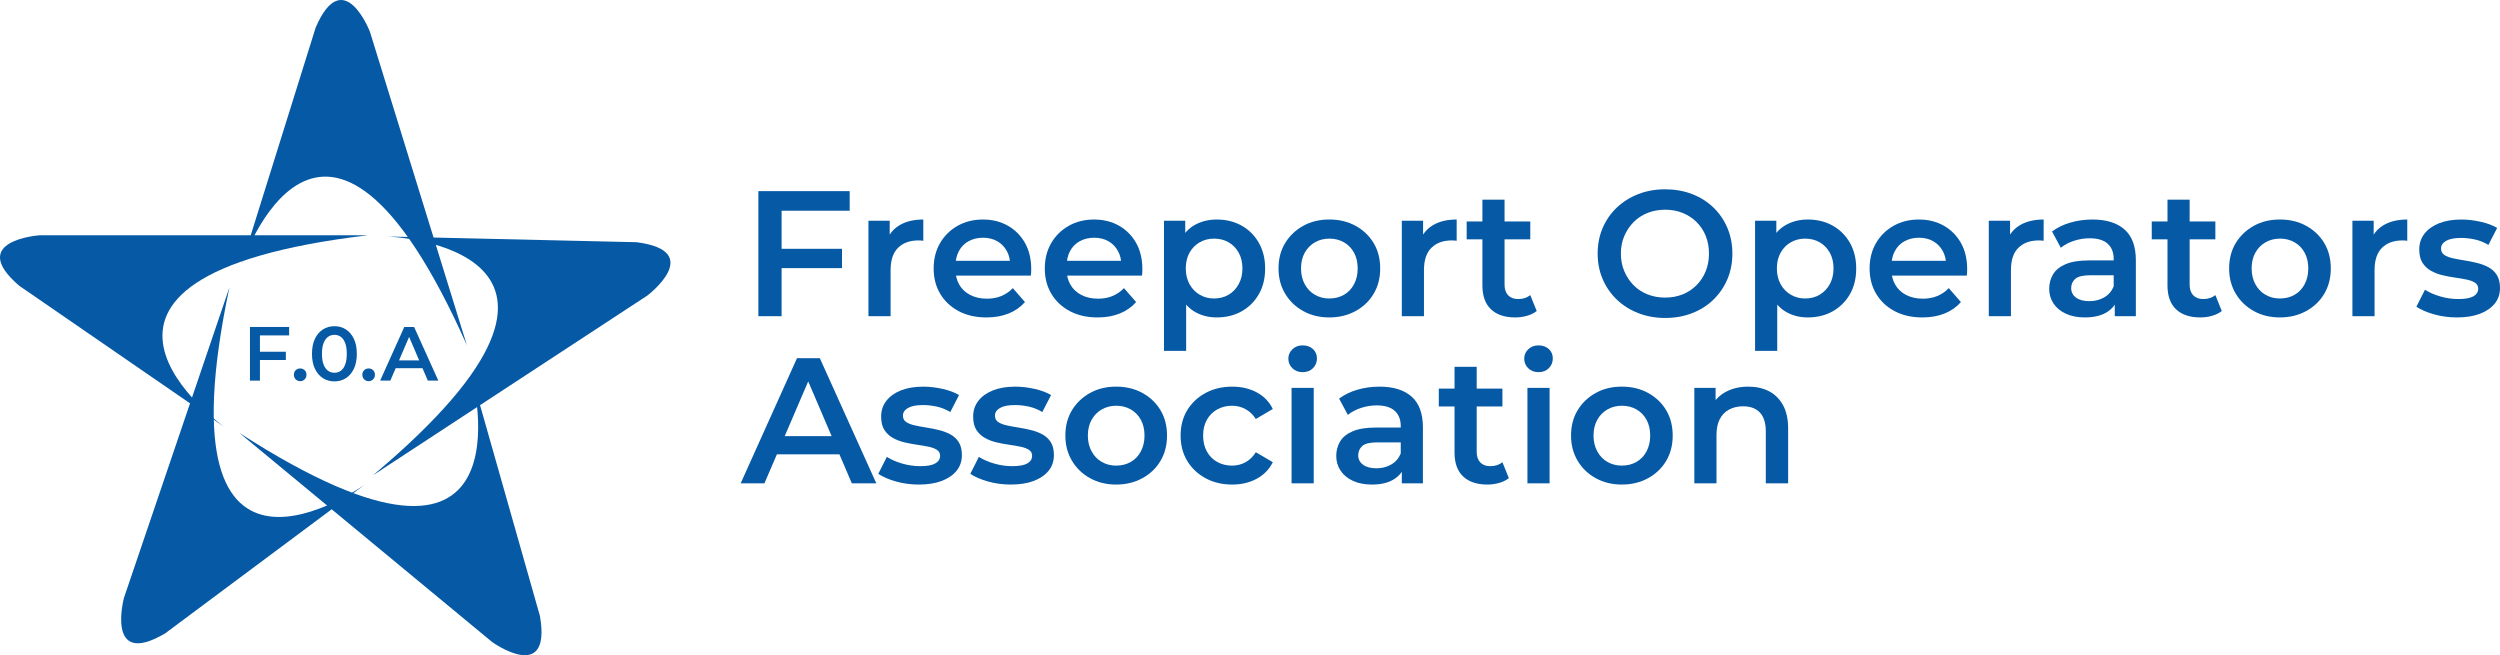 <?xml version="1.0" encoding="UTF-8" standalone="no"?>
<!--Generator: Adobe Illustrator 24.1.0, SVG Export Plug-In . SVG Version: 6.00 Build 0)-->
<svg xmlns:inkscape="http://www.inkscape.org/namespaces/inkscape" xmlns:sodipodi="http://sodipodi.sourceforge.net/DTD/sodipodi-0.dtd" xmlns="http://www.w3.org/2000/svg" xmlns:svg="http://www.w3.org/2000/svg" version="1.1" id="Layer_1" x="0px" y="0px" viewBox="0 0 2863.57 750.495" enable-background="new 0 0 3000 863.29" xml:space="preserve" sodipodi:docname="315949ff623122869508aabcd20d62f0.svg" width="2863.57" height="750.495"><defs id="defs89"/><sodipodi:namedview id="namedview87" pagecolor="#ffffff" bordercolor="#666666" borderopacity="1.0" inkscape:pageshadow="2" inkscape:pageopacity="0.0" inkscape:pagecheckerboard="0"/>
  <g id="g84" transform="translate(-68.21,-56.402)">
    <g id="g24">
      <path fill="#0659a5" d="M 603,451.9 491.94,92.78 c 0,0 -30.3,-78.4 -62.08,-5.01 l -85.21,272.52 c -0.01,0 92.7,-280.9 258.35,91.61 z" id="path2"/>
      <path fill="#0659a5" d="m 495.33,600.89 314.43,-206 c 0,0 66.97,-50.79 -12.34,-61.05 l -285.46,-6.57 c 0,0 295.58,11.46 -16.63,273.62 z" id="path4"/>
      <path fill="#0659a5" d="m 342.34,552.25 289.65,239.6 c 0,0 68.3,48.99 54.69,-29.82 l -78,-274.67 c -0.01,-0.01 76.3,285.78 -266.34,64.89 z" id="path6"/>
      <path fill="#0659a5" d="m 331.06,385.39 -120.9,355.93 c 0,0 -21.49,81.26 47.32,40.5 L 486.44,611.21 c 0,0.01 -239.95,173 -155.38,-225.82 z" id="path8"/>
      <path fill="#0659a5" d="m 489.31,325.92 h -375.9 c 0,0 -83.86,5.78 -23.13,57.83 l 235.18,161.93 c -0.01,0 -240.97,-171.57 163.85,-219.76 z" id="path10"/>
      <g id="g22">
        <path fill="#0659a5" d="m 365.94,492.39 h -11.42 v -61.47 h 44.87 v 9.66 h -33.46 v 51.81 z m -0.88,-33.1 h 30.56 v 9.48 h -30.56 z" id="path12"/>
        <path fill="#0659a5" d="m 412.13,493.01 c -2.05,0 -3.78,-0.69 -5.18,-2.06 -1.4,-1.37 -2.11,-3.15 -2.11,-5.31 0,-2.17 0.7,-3.91 2.11,-5.22 1.4,-1.32 3.13,-1.98 5.18,-1.98 1.93,0 3.6,0.66 5.01,1.98 1.4,1.32 2.11,3.06 2.11,5.22 0,2.17 -0.7,3.94 -2.11,5.31 -1.41,1.37 -3.08,2.06 -5.01,2.06 z" id="path14"/>
        <path fill="#0659a5" d="m 451.29,493.27 c -4.92,0 -9.31,-1.23 -13.17,-3.69 -3.86,-2.46 -6.92,-6.04 -9.18,-10.76 -2.25,-4.71 -3.38,-10.43 -3.38,-17.17 0,-6.73 1.13,-12.45 3.38,-17.17 2.25,-4.71 5.31,-8.3 9.18,-10.76 3.86,-2.46 8.25,-3.69 13.17,-3.69 4.86,0 9.22,1.23 13.08,3.69 3.86,2.46 6.92,6.05 9.18,10.76 2.25,4.71 3.38,10.44 3.38,17.17 0,6.73 -1.13,12.46 -3.38,17.17 -2.25,4.71 -5.31,8.3 -9.18,10.76 -3.86,2.46 -8.22,3.69 -13.08,3.69 z m 0,-9.92 c 2.81,0 5.27,-0.78 7.38,-2.33 2.11,-1.55 3.76,-3.94 4.96,-7.16 1.2,-3.22 1.8,-7.29 1.8,-12.21 0,-4.92 -0.6,-8.99 -1.8,-12.21 -1.2,-3.22 -2.85,-5.6 -4.96,-7.16 -2.11,-1.55 -4.57,-2.33 -7.38,-2.33 -2.81,0 -5.28,0.78 -7.42,2.33 -2.14,1.55 -3.82,3.94 -5.05,7.16 -1.23,3.22 -1.84,7.29 -1.84,12.21 0,4.92 0.61,8.99 1.84,12.21 1.23,3.22 2.91,5.61 5.05,7.16 2.14,1.55 4.61,2.33 7.42,2.33 z" id="path16"/>
        <path fill="#0659a5" d="m 490.54,493.01 c -2.05,0 -3.78,-0.69 -5.18,-2.06 -1.4,-1.37 -2.11,-3.15 -2.11,-5.31 0,-2.17 0.7,-3.91 2.11,-5.22 1.4,-1.32 3.13,-1.98 5.18,-1.98 1.93,0 3.6,0.66 5.01,1.98 1.4,1.32 2.11,3.06 2.11,5.22 0,2.17 -0.7,3.94 -2.11,5.31 -1.41,1.37 -3.07,2.06 -5.01,2.06 z" id="path18"/>
        <path fill="#0659a5" d="m 503.63,492.39 27.66,-61.47 h 11.24 l 27.75,61.47 h -12.03 l -23.71,-55.41 h 4.57 l -23.8,55.41 z m 12.73,-14.22 3.16,-8.96 h 33.1 l 3.07,8.96 z" id="path20"/>
      </g>
    </g>
    <g id="g82">
      <path fill="#0659a5" d="M 963.48,418.57 H 936.87 V 275.3 h 104.59 v 22.51 h -77.98 z m -2.05,-77.17 h 71.23 v 22.11 h -71.23 z" id="path26"/>
      <path fill="#0659a5" d="m 1062.95,418.57 v -109.3 h 24.36 v 30.09 l -2.86,-8.8 c 3.14,-7.37 8.25,-13 15.35,-16.89 7.09,-3.89 15.76,-5.83 25.99,-5.83 v 24.36 c -0.96,-0.13 -1.91,-0.24 -2.87,-0.31 -0.96,-0.07 -1.84,-0.1 -2.66,-0.1 -9.82,0 -17.6,2.8 -23.33,8.39 -5.73,5.6 -8.6,14.12 -8.6,25.58 v 52.81 z" id="path28"/>
      <path fill="#0659a5" d="m 1198.03,420 c -12.15,0 -22.75,-2.42 -31.83,-7.27 -9.08,-4.84 -16.1,-11.46 -21.08,-19.85 -4.98,-8.39 -7.47,-18.04 -7.47,-28.96 0,-10.91 2.42,-20.57 7.27,-28.96 4.84,-8.39 11.53,-15.01 20.06,-19.85 8.53,-4.84 18.25,-7.27 29.17,-7.27 10.64,0 20.13,2.35 28.45,7.06 8.32,4.71 14.87,11.29 19.65,19.75 4.77,8.46 7.16,18.49 7.16,30.09 0,0.96 -0.03,2.15 -0.1,3.58 -0.07,1.43 -0.17,2.7 -0.31,3.79 h -91.08 v -16.99 h 77.57 l -10.23,5.32 c 0.13,-6.14 -1.13,-11.63 -3.79,-16.48 -2.66,-4.84 -6.31,-8.6 -10.95,-11.26 -4.64,-2.66 -10.1,-3.99 -16.37,-3.99 -6.14,0 -11.63,1.33 -16.48,3.99 -4.85,2.66 -8.56,6.45 -11.15,11.36 -2.59,4.91 -3.89,10.58 -3.89,16.99 v 4.09 c 0,6.55 1.46,12.35 4.4,17.4 2.93,5.05 7.13,8.97 12.59,11.77 5.46,2.8 11.8,4.2 19.03,4.2 6.14,0 11.67,-1.02 16.58,-3.07 4.91,-2.05 9.28,-5.05 13.1,-9.01 l 13.92,15.96 c -5.05,5.73 -11.29,10.1 -18.73,13.1 -7.44,3.01 -15.94,4.51 -25.49,4.51 z" id="path30"/>
      <path fill="#0659a5" d="m 1325.34,420 c -12.15,0 -22.75,-2.42 -31.83,-7.27 -9.08,-4.84 -16.1,-11.46 -21.08,-19.85 -4.98,-8.39 -7.47,-18.04 -7.47,-28.96 0,-10.91 2.42,-20.57 7.27,-28.96 4.84,-8.39 11.53,-15.01 20.06,-19.85 8.53,-4.84 18.25,-7.27 29.17,-7.27 10.64,0 20.13,2.35 28.45,7.06 8.32,4.71 14.87,11.29 19.65,19.75 4.77,8.46 7.16,18.49 7.16,30.09 0,0.96 -0.03,2.15 -0.1,3.58 -0.07,1.43 -0.17,2.7 -0.31,3.79 h -91.08 v -16.99 h 77.57 l -10.23,5.32 c 0.13,-6.14 -1.13,-11.63 -3.79,-16.48 -2.66,-4.84 -6.31,-8.6 -10.95,-11.26 -4.64,-2.66 -10.1,-3.99 -16.37,-3.99 -6.14,0 -11.63,1.33 -16.48,3.99 -4.85,2.66 -8.56,6.45 -11.15,11.36 -2.59,4.91 -3.89,10.58 -3.89,16.99 v 4.09 c 0,6.55 1.46,12.35 4.4,17.4 2.93,5.05 7.13,8.97 12.59,11.77 5.46,2.8 11.8,4.2 19.03,4.2 6.14,0 11.67,-1.02 16.58,-3.07 4.91,-2.05 9.28,-5.05 13.1,-9.01 l 13.92,15.96 c -5.05,5.73 -11.29,10.1 -18.73,13.1 -7.45,3.01 -15.94,4.51 -25.49,4.51 z" id="path32"/>
      <path fill="#0659a5" d="m 1401.47,458.27 v -149 h 24.36 v 25.79 l -1.02,29.06 2.05,29.06 v 65.09 z M 1461.85,420 c -9.01,0 -17.12,-2.01 -24.36,-6.04 -7.23,-4.02 -12.96,-10.2 -17.19,-18.52 -4.23,-8.32 -6.34,-18.83 -6.34,-31.52 0,-12.82 2.01,-23.36 6.04,-31.62 4.02,-8.25 9.72,-14.39 17.09,-18.42 7.37,-4.02 15.62,-6.04 24.77,-6.04 10.64,0 20.13,2.32 28.45,6.96 8.32,4.64 14.91,11.19 19.75,19.65 4.84,8.46 7.27,18.29 7.27,29.47 0,11.33 -2.42,21.18 -7.27,29.58 -4.84,8.39 -11.43,14.91 -19.75,19.55 -8.33,4.63 -17.81,6.95 -28.46,6.95 z m -3.07,-21.7 c 6.27,0 11.84,-1.43 16.68,-4.3 4.84,-2.87 8.7,-6.89 11.56,-12.08 2.87,-5.18 4.3,-11.19 4.3,-18.01 0,-6.96 -1.43,-13 -4.3,-18.11 -2.86,-5.12 -6.72,-9.07 -11.56,-11.87 -4.84,-2.79 -10.41,-4.2 -16.68,-4.2 -6.01,0 -11.46,1.4 -16.37,4.2 -4.91,2.8 -8.8,6.75 -11.67,11.87 -2.86,5.12 -4.3,11.15 -4.3,18.11 0,6.82 1.43,12.83 4.3,18.01 2.87,5.19 6.75,9.21 11.67,12.08 4.91,2.87 10.37,4.3 16.37,4.3 z" id="path34"/>
      <path fill="#0659a5" d="m 1590.79,420 c -11.05,0 -20.98,-2.42 -29.78,-7.27 -8.8,-4.84 -15.73,-11.49 -20.77,-19.96 -5.05,-8.46 -7.57,-18.08 -7.57,-28.86 0,-11.05 2.52,-20.74 7.57,-29.06 5.05,-8.32 11.94,-14.91 20.67,-19.75 8.73,-4.84 18.69,-7.27 29.88,-7.27 11.32,0 21.39,2.42 30.19,7.27 8.8,4.84 15.69,11.43 20.67,19.75 4.98,8.32 7.47,18.01 7.47,29.06 0,10.92 -2.49,20.57 -7.47,28.96 -4.98,8.39 -11.91,15.01 -20.77,19.85 -8.87,4.86 -18.9,7.28 -30.09,7.28 z m 0,-21.7 c 6.27,0 11.87,-1.4 16.78,-4.2 4.91,-2.79 8.77,-6.82 11.57,-12.08 2.79,-5.25 4.2,-11.29 4.2,-18.11 0,-6.96 -1.4,-13 -4.2,-18.11 -2.8,-5.12 -6.65,-9.07 -11.57,-11.87 -4.91,-2.79 -10.44,-4.2 -16.58,-4.2 -6.14,0 -11.67,1.4 -16.58,4.2 -4.91,2.8 -8.8,6.75 -11.67,11.87 -2.87,5.12 -4.3,11.15 -4.3,18.11 0,6.82 1.43,12.86 4.3,18.11 2.87,5.25 6.75,9.28 11.67,12.08 4.92,2.81 10.38,4.2 16.38,4.2 z" id="path36"/>
      <path fill="#0659a5" d="m 1673.89,418.57 v -109.3 h 24.36 v 30.09 l -2.87,-8.8 c 3.14,-7.37 8.25,-13 15.35,-16.89 7.09,-3.89 15.76,-5.83 25.99,-5.83 v 24.36 c -0.96,-0.13 -1.91,-0.24 -2.87,-0.31 -0.96,-0.07 -1.84,-0.1 -2.66,-0.1 -9.82,0 -17.6,2.8 -23.33,8.39 -5.73,5.6 -8.6,14.12 -8.6,25.58 v 52.81 z" id="path38"/>
      <path fill="#0659a5" d="m 1748.18,330.56 v -20.47 h 72.86 v 20.47 z m 55.67,89.44 c -12.01,0 -21.29,-3.1 -27.83,-9.31 -6.55,-6.21 -9.82,-15.32 -9.82,-27.32 v -98.24 h 25.38 v 97.42 c 0,5.19 1.36,9.21 4.09,12.08 2.73,2.87 6.55,4.3 11.46,4.3 5.59,0 10.23,-1.5 13.92,-4.5 l 7.37,18.22 c -3.14,2.46 -6.89,4.3 -11.26,5.53 -4.37,1.21 -8.8,1.82 -13.31,1.82 z" id="path40"/>
      <path fill="#0659a5" d="m 1975.57,420.61 c -11.05,0 -21.32,-1.84 -30.8,-5.53 -9.49,-3.68 -17.7,-8.87 -24.66,-15.56 -6.96,-6.68 -12.35,-14.5 -16.17,-23.44 -3.82,-8.93 -5.73,-18.66 -5.73,-29.17 0,-10.64 1.91,-20.43 5.73,-29.37 3.82,-8.94 9.21,-16.71 16.17,-23.33 6.96,-6.62 15.15,-11.77 24.56,-15.45 9.41,-3.68 19.71,-5.53 30.9,-5.53 11.05,0 21.29,1.81 30.7,5.42 9.41,3.62 17.57,8.73 24.46,15.35 6.89,6.62 12.24,14.43 16.07,23.43 3.82,9.01 5.73,18.83 5.73,29.47 0,10.64 -1.91,20.43 -5.73,29.37 -3.82,8.94 -9.18,16.75 -16.07,23.44 -6.89,6.69 -15.04,11.84 -24.46,15.45 -9.41,3.64 -19.65,5.45 -30.7,5.45 z m 0,-23.33 c 7.23,0 13.88,-1.23 19.96,-3.68 6.07,-2.46 11.36,-5.94 15.86,-10.44 4.5,-4.5 8.01,-9.82 10.54,-15.96 2.52,-6.14 3.79,-12.89 3.79,-20.26 0,-7.37 -1.23,-14.12 -3.68,-20.26 -2.46,-6.14 -5.97,-11.46 -10.54,-15.96 -4.57,-4.5 -9.89,-7.98 -15.96,-10.44 -6.07,-2.46 -12.72,-3.68 -19.96,-3.68 -7.23,0 -13.95,1.23 -20.16,3.68 -6.21,2.46 -11.56,5.97 -16.07,10.54 -4.5,4.57 -8.05,9.89 -10.64,15.96 -2.59,6.07 -3.89,12.79 -3.89,20.16 0,7.23 1.3,13.92 3.89,20.06 2.59,6.14 6.14,11.5 10.64,16.07 4.5,4.57 9.86,8.08 16.07,10.54 6.2,2.44 12.92,3.67 20.15,3.67 z" id="path42"/>
      <path fill="#0659a5" d="m 2078.52,458.27 v -149 h 24.36 v 25.79 l -1.02,29.06 2.05,29.06 v 65.09 z M 2138.9,420 c -9.01,0 -17.13,-2.01 -24.36,-6.04 -7.23,-4.02 -12.96,-10.2 -17.19,-18.52 -4.23,-8.32 -6.35,-18.83 -6.35,-31.52 0,-12.82 2.01,-23.36 6.04,-31.62 4.02,-8.25 9.72,-14.39 17.09,-18.42 7.37,-4.02 15.62,-6.04 24.76,-6.04 10.64,0 20.12,2.32 28.45,6.96 8.32,4.64 14.91,11.19 19.75,19.65 4.84,8.46 7.27,18.29 7.27,29.47 0,11.33 -2.43,21.18 -7.27,29.58 -4.85,8.39 -11.43,14.91 -19.75,19.55 -8.32,4.63 -17.8,6.95 -28.44,6.95 z m -3.07,-21.7 c 6.27,0 11.84,-1.43 16.68,-4.3 4.84,-2.87 8.7,-6.89 11.57,-12.08 2.87,-5.18 4.3,-11.19 4.3,-18.01 0,-6.96 -1.43,-13 -4.3,-18.11 -2.87,-5.12 -6.72,-9.07 -11.57,-11.87 -4.84,-2.79 -10.41,-4.2 -16.68,-4.2 -6.01,0 -11.46,1.4 -16.37,4.2 -4.91,2.8 -8.8,6.75 -11.67,11.87 -2.87,5.12 -4.3,11.15 -4.3,18.11 0,6.82 1.43,12.83 4.3,18.01 2.87,5.19 6.75,9.21 11.67,12.08 4.91,2.87 10.36,4.3 16.37,4.3 z" id="path44"/>
      <path fill="#0659a5" d="m 2270.09,420 c -12.15,0 -22.75,-2.42 -31.83,-7.27 -9.08,-4.84 -16.1,-11.46 -21.08,-19.85 -4.98,-8.39 -7.47,-18.04 -7.47,-28.96 0,-10.91 2.42,-20.57 7.27,-28.96 4.84,-8.39 11.53,-15.01 20.06,-19.85 8.53,-4.84 18.25,-7.27 29.17,-7.27 10.64,0 20.13,2.35 28.45,7.06 8.32,4.71 14.87,11.29 19.65,19.75 4.77,8.46 7.16,18.49 7.16,30.09 0,0.96 -0.03,2.15 -0.1,3.58 -0.07,1.43 -0.17,2.7 -0.31,3.79 h -91.08 v -16.99 h 77.57 l -10.23,5.32 c 0.13,-6.14 -1.12,-11.63 -3.79,-16.48 -2.66,-4.84 -6.31,-8.6 -10.95,-11.26 -4.64,-2.66 -10.1,-3.99 -16.37,-3.99 -6.14,0 -11.63,1.33 -16.48,3.99 -4.84,2.66 -8.56,6.45 -11.15,11.36 -2.59,4.91 -3.89,10.58 -3.89,16.99 v 4.09 c 0,6.55 1.47,12.35 4.4,17.4 2.93,5.05 7.13,8.97 12.59,11.77 5.46,2.8 11.8,4.2 19.03,4.2 6.14,0 11.67,-1.02 16.58,-3.07 4.91,-2.05 9.28,-5.05 13.1,-9.01 l 13.92,15.96 c -5.05,5.73 -11.29,10.1 -18.73,13.1 -7.45,3.01 -15.94,4.51 -25.49,4.51 z" id="path46"/>
      <path fill="#0659a5" d="m 2346.23,418.57 v -109.3 h 24.36 v 30.09 l -2.87,-8.8 c 3.14,-7.37 8.25,-13 15.35,-16.89 7.09,-3.89 15.76,-5.83 25.99,-5.83 v 24.36 c -0.96,-0.13 -1.91,-0.24 -2.87,-0.31 -0.96,-0.07 -1.84,-0.1 -2.66,-0.1 -9.82,0 -17.6,2.8 -23.33,8.39 -5.73,5.6 -8.6,14.12 -8.6,25.58 v 52.81 z" id="path48"/>
      <path fill="#0659a5" d="m 2456.14,420 c -8.19,0 -15.35,-1.4 -21.49,-4.2 -6.14,-2.79 -10.88,-6.68 -14.22,-11.67 -3.35,-4.98 -5.01,-10.61 -5.01,-16.89 0,-6.14 1.47,-11.67 4.4,-16.58 2.93,-4.91 7.74,-8.8 14.43,-11.67 6.68,-2.87 15.56,-4.3 26.61,-4.3 h 31.72 v 16.99 h -29.88 c -8.59,0 -14.43,1.4 -17.5,4.2 -3.07,2.8 -4.6,6.31 -4.6,10.54 0,4.5 1.84,8.12 5.53,10.85 3.68,2.73 8.8,4.09 15.35,4.09 6.27,0 11.9,-1.43 16.89,-4.3 4.98,-2.87 8.63,-7.09 10.95,-12.69 l 4.09,15.35 c -2.46,6.41 -6.82,11.39 -13.1,14.94 -6.3,3.57 -14.35,5.34 -24.17,5.34 z m 34.38,-1.43 v -22.31 l -1.23,-4.5 v -38.68 c 0,-7.5 -2.29,-13.34 -6.86,-17.5 -4.57,-4.16 -11.5,-6.24 -20.77,-6.24 -6.01,0 -11.94,0.96 -17.81,2.87 -5.87,1.91 -10.92,4.57 -15.15,7.98 l -10.03,-18.63 c 6,-4.5 13.03,-7.91 21.08,-10.23 8.05,-2.32 16.44,-3.48 25.18,-3.48 15.96,0 28.24,3.82 36.84,11.46 8.6,7.64 12.9,19.38 12.9,35.2 v 64.06 z" id="path50"/>
      <path fill="#0659a5" d="m 2532.89,330.56 v -20.47 h 72.86 v 20.47 z m 55.67,89.44 c -12.01,0 -21.29,-3.1 -27.83,-9.31 -6.55,-6.21 -9.82,-15.32 -9.82,-27.32 v -98.24 h 25.38 v 97.42 c 0,5.19 1.36,9.21 4.09,12.08 2.73,2.87 6.55,4.3 11.46,4.3 5.59,0 10.23,-1.5 13.92,-4.5 l 7.37,18.22 c -3.14,2.46 -6.89,4.3 -11.26,5.53 -4.38,1.21 -8.81,1.82 -13.31,1.82 z" id="path52"/>
      <path fill="#0659a5" d="m 2679.64,420 c -11.05,0 -20.98,-2.42 -29.78,-7.27 -8.8,-4.84 -15.73,-11.49 -20.77,-19.96 -5.05,-8.46 -7.57,-18.08 -7.57,-28.86 0,-11.05 2.52,-20.74 7.57,-29.06 5.05,-8.32 11.94,-14.91 20.67,-19.75 8.73,-4.84 18.69,-7.27 29.88,-7.27 11.32,0 21.39,2.42 30.19,7.27 8.8,4.84 15.69,11.43 20.67,19.75 4.98,8.32 7.47,18.01 7.47,29.06 0,10.92 -2.49,20.57 -7.47,28.96 -4.98,8.39 -11.91,15.01 -20.77,19.85 -8.87,4.86 -18.9,7.28 -30.09,7.28 z m 0,-21.7 c 6.27,0 11.87,-1.4 16.78,-4.2 4.91,-2.79 8.77,-6.82 11.57,-12.08 2.79,-5.25 4.2,-11.29 4.2,-18.11 0,-6.96 -1.4,-13 -4.2,-18.11 -2.8,-5.12 -6.65,-9.07 -11.57,-11.87 -4.91,-2.79 -10.44,-4.2 -16.58,-4.2 -6.14,0 -11.67,1.4 -16.58,4.2 -4.91,2.8 -8.8,6.75 -11.67,11.87 -2.87,5.12 -4.3,11.15 -4.3,18.11 0,6.82 1.43,12.86 4.3,18.11 2.87,5.25 6.75,9.28 11.67,12.08 4.92,2.81 10.37,4.2 16.38,4.2 z" id="path54"/>
      <path fill="#0659a5" d="m 2762.73,418.57 v -109.3 h 24.36 v 30.09 l -2.87,-8.8 c 3.14,-7.37 8.25,-13 15.35,-16.89 7.09,-3.89 15.76,-5.83 25.99,-5.83 v 24.36 c -0.96,-0.13 -1.91,-0.24 -2.87,-0.31 -0.96,-0.07 -1.84,-0.1 -2.66,-0.1 -9.82,0 -17.6,2.8 -23.33,8.39 -5.73,5.6 -8.6,14.12 -8.6,25.58 v 52.81 z" id="path56"/>
      <path fill="#0659a5" d="m 2882.47,420 c -9.28,0 -18.08,-1.2 -26.4,-3.58 -8.32,-2.39 -15.01,-5.29 -20.06,-8.7 l 9.82,-19.44 c 4.91,3.14 10.78,5.7 17.6,7.68 6.82,1.98 13.71,2.97 20.67,2.97 7.91,0 13.68,-1.06 17.29,-3.17 3.61,-2.11 5.42,-5.01 5.42,-8.7 0,-3 -1.23,-5.29 -3.68,-6.86 -2.46,-1.57 -5.66,-2.76 -9.62,-3.58 -3.96,-0.82 -8.36,-1.57 -13.2,-2.25 -4.84,-0.68 -9.69,-1.6 -14.53,-2.76 -4.84,-1.16 -9.24,-2.87 -13.2,-5.12 -3.96,-2.25 -7.16,-5.29 -9.62,-9.11 -2.46,-3.82 -3.68,-8.94 -3.68,-15.35 0,-6.82 1.98,-12.79 5.94,-17.91 3.96,-5.12 9.52,-9.11 16.68,-11.97 7.16,-2.87 15.66,-4.3 25.48,-4.3 7.23,0 14.63,0.85 22.21,2.56 7.57,1.71 13.88,4.06 18.93,7.06 l -10.03,19.44 c -5.05,-3 -10.23,-5.08 -15.56,-6.24 -5.32,-1.16 -10.58,-1.74 -15.76,-1.74 -7.64,0 -13.37,1.13 -17.19,3.38 -3.82,2.25 -5.73,5.15 -5.73,8.7 0,3.27 1.23,5.73 3.68,7.37 2.46,1.64 5.66,2.9 9.62,3.79 3.96,0.89 8.36,1.71 13.2,2.46 4.84,0.75 9.65,1.71 14.43,2.87 4.77,1.16 9.17,2.8 13.2,4.91 4.02,2.12 7.27,5.08 9.72,8.9 2.46,3.82 3.68,8.8 3.68,14.94 0,6.96 -2.01,12.93 -6.04,17.91 -4.03,4.98 -9.69,8.87 -16.99,11.67 -7.28,2.77 -16.05,4.17 -26.28,4.17 z" id="path58"/>
      <path fill="#0659a5" d="m 916.61,610 64.47,-143.27 h 26.2 L 1071.95,610 h -28.04 L 988.65,480.85 h 10.64 L 943.83,610 Z m 29.68,-33.16 7.37,-20.88 h 77.16 l 7.16,20.88 z" id="path60"/>
      <path fill="#0659a5" d="m 1120.67,611.43 c -9.28,0 -18.08,-1.2 -26.4,-3.58 -8.32,-2.39 -15.01,-5.29 -20.06,-8.7 l 9.82,-19.44 c 4.91,3.14 10.78,5.7 17.6,7.68 6.82,1.98 13.71,2.97 20.67,2.97 7.91,0 13.68,-1.06 17.29,-3.17 3.61,-2.11 5.42,-5.01 5.42,-8.7 0,-3 -1.23,-5.29 -3.68,-6.86 -2.46,-1.57 -5.66,-2.76 -9.62,-3.58 -3.96,-0.82 -8.36,-1.57 -13.2,-2.25 -4.84,-0.68 -9.69,-1.6 -14.53,-2.76 -4.85,-1.16 -9.25,-2.87 -13.2,-5.12 -3.96,-2.25 -7.16,-5.29 -9.62,-9.11 -2.46,-3.82 -3.68,-8.94 -3.68,-15.35 0,-6.82 1.98,-12.79 5.94,-17.91 3.96,-5.12 9.52,-9.11 16.68,-11.97 7.16,-2.87 15.66,-4.3 25.48,-4.3 7.23,0 14.63,0.85 22.21,2.56 7.57,1.71 13.88,4.06 18.93,7.06 l -10.03,19.44 c -5.05,-3 -10.23,-5.08 -15.56,-6.24 -5.32,-1.16 -10.58,-1.74 -15.76,-1.74 -7.64,0 -13.37,1.13 -17.19,3.38 -3.82,2.25 -5.73,5.15 -5.73,8.7 0,3.27 1.23,5.73 3.68,7.37 2.46,1.64 5.66,2.9 9.62,3.79 3.96,0.89 8.36,1.71 13.2,2.46 4.84,0.75 9.65,1.71 14.43,2.87 4.78,1.16 9.18,2.8 13.2,4.91 4.02,2.12 7.27,5.08 9.72,8.9 2.46,3.82 3.68,8.8 3.68,14.94 0,6.96 -2.01,12.93 -6.04,17.91 -4.03,4.98 -9.69,8.87 -16.99,11.67 -7.28,2.77 -16.05,4.17 -26.28,4.17 z" id="path62"/>
      <path fill="#0659a5" d="m 1226.07,611.43 c -9.28,0 -18.08,-1.2 -26.4,-3.58 -8.32,-2.39 -15.01,-5.29 -20.06,-8.7 l 9.82,-19.44 c 4.91,3.14 10.78,5.7 17.6,7.68 6.82,1.98 13.71,2.97 20.67,2.97 7.91,0 13.68,-1.06 17.29,-3.17 3.61,-2.11 5.42,-5.01 5.42,-8.7 0,-3 -1.23,-5.29 -3.68,-6.86 -2.46,-1.57 -5.66,-2.76 -9.62,-3.58 -3.96,-0.82 -8.36,-1.57 -13.2,-2.25 -4.84,-0.68 -9.69,-1.6 -14.53,-2.76 -4.85,-1.16 -9.25,-2.87 -13.2,-5.12 -3.96,-2.25 -7.16,-5.29 -9.62,-9.11 -2.46,-3.82 -3.68,-8.94 -3.68,-15.35 0,-6.82 1.98,-12.79 5.94,-17.91 3.96,-5.12 9.52,-9.11 16.68,-11.97 7.16,-2.87 15.66,-4.3 25.48,-4.3 7.23,0 14.63,0.85 22.21,2.56 7.57,1.71 13.88,4.06 18.93,7.06 l -10.03,19.44 c -5.05,-3 -10.23,-5.08 -15.56,-6.24 -5.32,-1.16 -10.57,-1.74 -15.76,-1.74 -7.64,0 -13.37,1.13 -17.19,3.38 -3.82,2.25 -5.73,5.15 -5.73,8.7 0,3.27 1.23,5.73 3.68,7.37 2.46,1.64 5.66,2.9 9.62,3.79 3.96,0.89 8.36,1.71 13.2,2.46 4.84,0.75 9.65,1.71 14.43,2.87 4.78,1.16 9.18,2.8 13.2,4.91 4.02,2.12 7.27,5.08 9.72,8.9 2.46,3.82 3.68,8.8 3.68,14.94 0,6.96 -2.01,12.93 -6.04,17.91 -4.03,4.98 -9.69,8.87 -16.99,11.67 -7.28,2.77 -16.04,4.17 -26.28,4.17 z" id="path64"/>
      <path fill="#0659a5" d="m 1346.63,611.43 c -11.05,0 -20.98,-2.42 -29.78,-7.27 -8.8,-4.84 -15.73,-11.49 -20.77,-19.96 -5.05,-8.46 -7.57,-18.08 -7.57,-28.86 0,-11.05 2.52,-20.74 7.57,-29.06 5.05,-8.32 11.94,-14.91 20.67,-19.75 8.73,-4.84 18.69,-7.27 29.88,-7.27 11.32,0 21.39,2.42 30.19,7.27 8.8,4.84 15.69,11.43 20.67,19.75 4.98,8.32 7.47,18.01 7.47,29.06 0,10.92 -2.49,20.57 -7.47,28.96 -4.98,8.39 -11.91,15.01 -20.77,19.85 -8.88,4.86 -18.91,7.28 -30.09,7.28 z m 0,-21.7 c 6.27,0 11.87,-1.4 16.78,-4.2 4.91,-2.79 8.77,-6.82 11.56,-12.08 2.79,-5.25 4.2,-11.29 4.2,-18.11 0,-6.96 -1.4,-13 -4.2,-18.11 -2.8,-5.12 -6.65,-9.07 -11.56,-11.87 -4.91,-2.79 -10.44,-4.2 -16.58,-4.2 -6.14,0 -11.67,1.4 -16.58,4.2 -4.91,2.8 -8.8,6.75 -11.67,11.87 -2.87,5.12 -4.3,11.15 -4.3,18.11 0,6.82 1.43,12.86 4.3,18.11 2.87,5.25 6.75,9.28 11.67,12.08 4.91,2.81 10.37,4.2 16.38,4.2 z" id="path66"/>
      <path fill="#0659a5" d="m 1479.66,611.43 c -11.46,0 -21.66,-2.42 -30.6,-7.27 -8.94,-4.84 -15.93,-11.46 -20.98,-19.85 -5.05,-8.39 -7.57,-18.04 -7.57,-28.96 0,-11.05 2.52,-20.74 7.57,-29.06 5.05,-8.32 12.04,-14.91 20.98,-19.75 8.94,-4.84 19.14,-7.27 30.6,-7.27 10.51,0 19.85,2.18 28.04,6.55 8.19,4.37 14.33,10.71 18.42,19.03 l -19.44,11.46 c -3.28,-5.05 -7.27,-8.83 -11.97,-11.36 -4.71,-2.52 -9.79,-3.79 -15.25,-3.79 -6.28,0 -11.94,1.4 -16.99,4.2 -5.05,2.8 -9.01,6.75 -11.87,11.87 -2.87,5.12 -4.3,11.15 -4.3,18.11 0,6.96 1.43,13.03 4.3,18.22 2.87,5.19 6.82,9.18 11.87,11.97 5.05,2.8 10.71,4.2 16.99,4.2 5.46,0 10.54,-1.26 15.25,-3.79 4.71,-2.52 8.7,-6.38 11.97,-11.56 l 19.44,11.46 c -4.09,8.19 -10.23,14.5 -18.42,18.93 -8.19,4.44 -17.53,6.66 -28.04,6.66 z" id="path68"/>
      <path fill="#0659a5" d="m 1560.3,482.69 c -4.78,0 -8.7,-1.5 -11.77,-4.5 -3.07,-3 -4.61,-6.68 -4.61,-11.05 0,-4.09 1.53,-7.64 4.61,-10.64 3.07,-3 6.99,-4.5 11.77,-4.5 4.78,0 8.7,1.4 11.77,4.2 3.07,2.8 4.6,6.38 4.6,10.75 0,4.37 -1.5,8.08 -4.5,11.15 -3,3.05 -6.96,4.59 -11.87,4.59 z M 1547.61,610 V 500.7 h 25.38 V 610 Z" id="path70"/>
      <path fill="#0659a5" d="m 1639.51,611.43 c -8.19,0 -15.35,-1.4 -21.49,-4.2 -6.14,-2.79 -10.88,-6.68 -14.22,-11.67 -3.35,-4.98 -5.02,-10.61 -5.02,-16.89 0,-6.14 1.47,-11.67 4.4,-16.58 2.93,-4.91 7.74,-8.8 14.43,-11.67 6.68,-2.87 15.56,-4.3 26.61,-4.3 h 31.72 v 16.99 h -29.88 c -8.59,0 -14.43,1.4 -17.5,4.2 -3.07,2.8 -4.6,6.31 -4.6,10.54 0,4.5 1.84,8.12 5.53,10.85 3.68,2.73 8.8,4.09 15.35,4.09 6.27,0 11.9,-1.43 16.89,-4.3 4.98,-2.87 8.63,-7.09 10.95,-12.69 l 4.09,15.35 c -2.46,6.41 -6.82,11.39 -13.1,14.94 -6.29,3.57 -14.34,5.34 -24.16,5.34 z m 34.38,-1.43 v -22.31 l -1.23,-4.5 V 544.5 c 0,-7.5 -2.29,-13.34 -6.86,-17.5 -4.57,-4.16 -11.5,-6.24 -20.77,-6.24 -6.01,0 -11.94,0.96 -17.81,2.87 -5.87,1.91 -10.92,4.57 -15.14,7.98 l -10.03,-18.63 c 6,-4.5 13.03,-7.91 21.08,-10.23 8.05,-2.32 16.44,-3.48 25.18,-3.48 15.96,0 28.24,3.82 36.84,11.46 8.6,7.64 12.9,19.38 12.9,35.2 V 610 Z" id="path72"/>
      <path fill="#0659a5" d="m 1716.26,521.99 v -20.47 h 72.86 v 20.47 z m 55.67,89.44 c -12.01,0 -21.29,-3.1 -27.83,-9.31 -6.55,-6.21 -9.82,-15.32 -9.82,-27.32 v -98.24 h 25.38 v 97.42 c 0,5.19 1.36,9.21 4.09,12.08 2.73,2.87 6.55,4.3 11.46,4.3 5.59,0 10.23,-1.5 13.92,-4.5 l 7.37,18.22 c -3.14,2.46 -6.89,4.3 -11.26,5.53 -4.38,1.2 -8.81,1.82 -13.31,1.82 z" id="path74"/>
      <path fill="#0659a5" d="m 1830.46,482.69 c -4.78,0 -8.7,-1.5 -11.77,-4.5 -3.07,-3 -4.6,-6.68 -4.6,-11.05 0,-4.09 1.53,-7.64 4.6,-10.64 3.07,-3 6.99,-4.5 11.77,-4.5 4.78,0 8.7,1.4 11.77,4.2 3.07,2.8 4.6,6.38 4.6,10.75 0,4.37 -1.5,8.08 -4.5,11.15 -3,3.05 -6.95,4.59 -11.87,4.59 z M 1817.77,610 V 500.7 h 25.38 V 610 Z" id="path76"/>
      <path fill="#0659a5" d="m 1925.84,611.43 c -11.05,0 -20.98,-2.42 -29.78,-7.27 -8.8,-4.84 -15.73,-11.49 -20.77,-19.96 -5.05,-8.46 -7.57,-18.08 -7.57,-28.86 0,-11.05 2.52,-20.74 7.57,-29.06 5.05,-8.32 11.94,-14.91 20.67,-19.75 8.73,-4.84 18.69,-7.27 29.88,-7.27 11.32,0 21.39,2.42 30.19,7.27 8.8,4.84 15.69,11.43 20.67,19.75 4.98,8.32 7.47,18.01 7.47,29.06 0,10.92 -2.49,20.57 -7.47,28.96 -4.98,8.39 -11.91,15.01 -20.77,19.85 -8.88,4.86 -18.91,7.28 -30.09,7.28 z m 0,-21.7 c 6.27,0 11.87,-1.4 16.78,-4.2 4.91,-2.79 8.77,-6.82 11.57,-12.08 2.79,-5.25 4.2,-11.29 4.2,-18.11 0,-6.96 -1.4,-13 -4.2,-18.11 -2.8,-5.12 -6.65,-9.07 -11.57,-11.87 -4.91,-2.79 -10.44,-4.2 -16.58,-4.2 -6.14,0 -11.67,1.4 -16.58,4.2 -4.91,2.8 -8.8,6.75 -11.67,11.87 -2.87,5.12 -4.3,11.15 -4.3,18.11 0,6.82 1.43,12.86 4.3,18.11 2.87,5.25 6.75,9.28 11.67,12.08 4.92,2.81 10.37,4.2 16.38,4.2 z" id="path78"/>
      <path fill="#0659a5" d="m 2070.74,499.27 c 8.87,0 16.68,1.71 23.44,5.12 6.75,3.41 12.14,8.67 16.17,15.76 4.02,7.1 6.04,16.17 6.04,27.22 V 610 h -25.58 v -59.35 c 0,-9.69 -2.25,-16.92 -6.75,-21.7 -4.5,-4.77 -10.92,-7.16 -19.24,-7.16 -6.01,0 -11.33,1.23 -15.96,3.68 -4.64,2.46 -8.22,6.11 -10.74,10.95 -2.53,4.84 -3.79,10.95 -3.79,18.32 V 610 h -25.38 V 500.7 h 24.36 v 29.68 l -4.3,-9.21 c 3.68,-6.96 9.17,-12.35 16.48,-16.17 7.27,-3.82 15.7,-5.73 25.25,-5.73 z" id="path80"/>
    </g>
  </g>
</svg>
